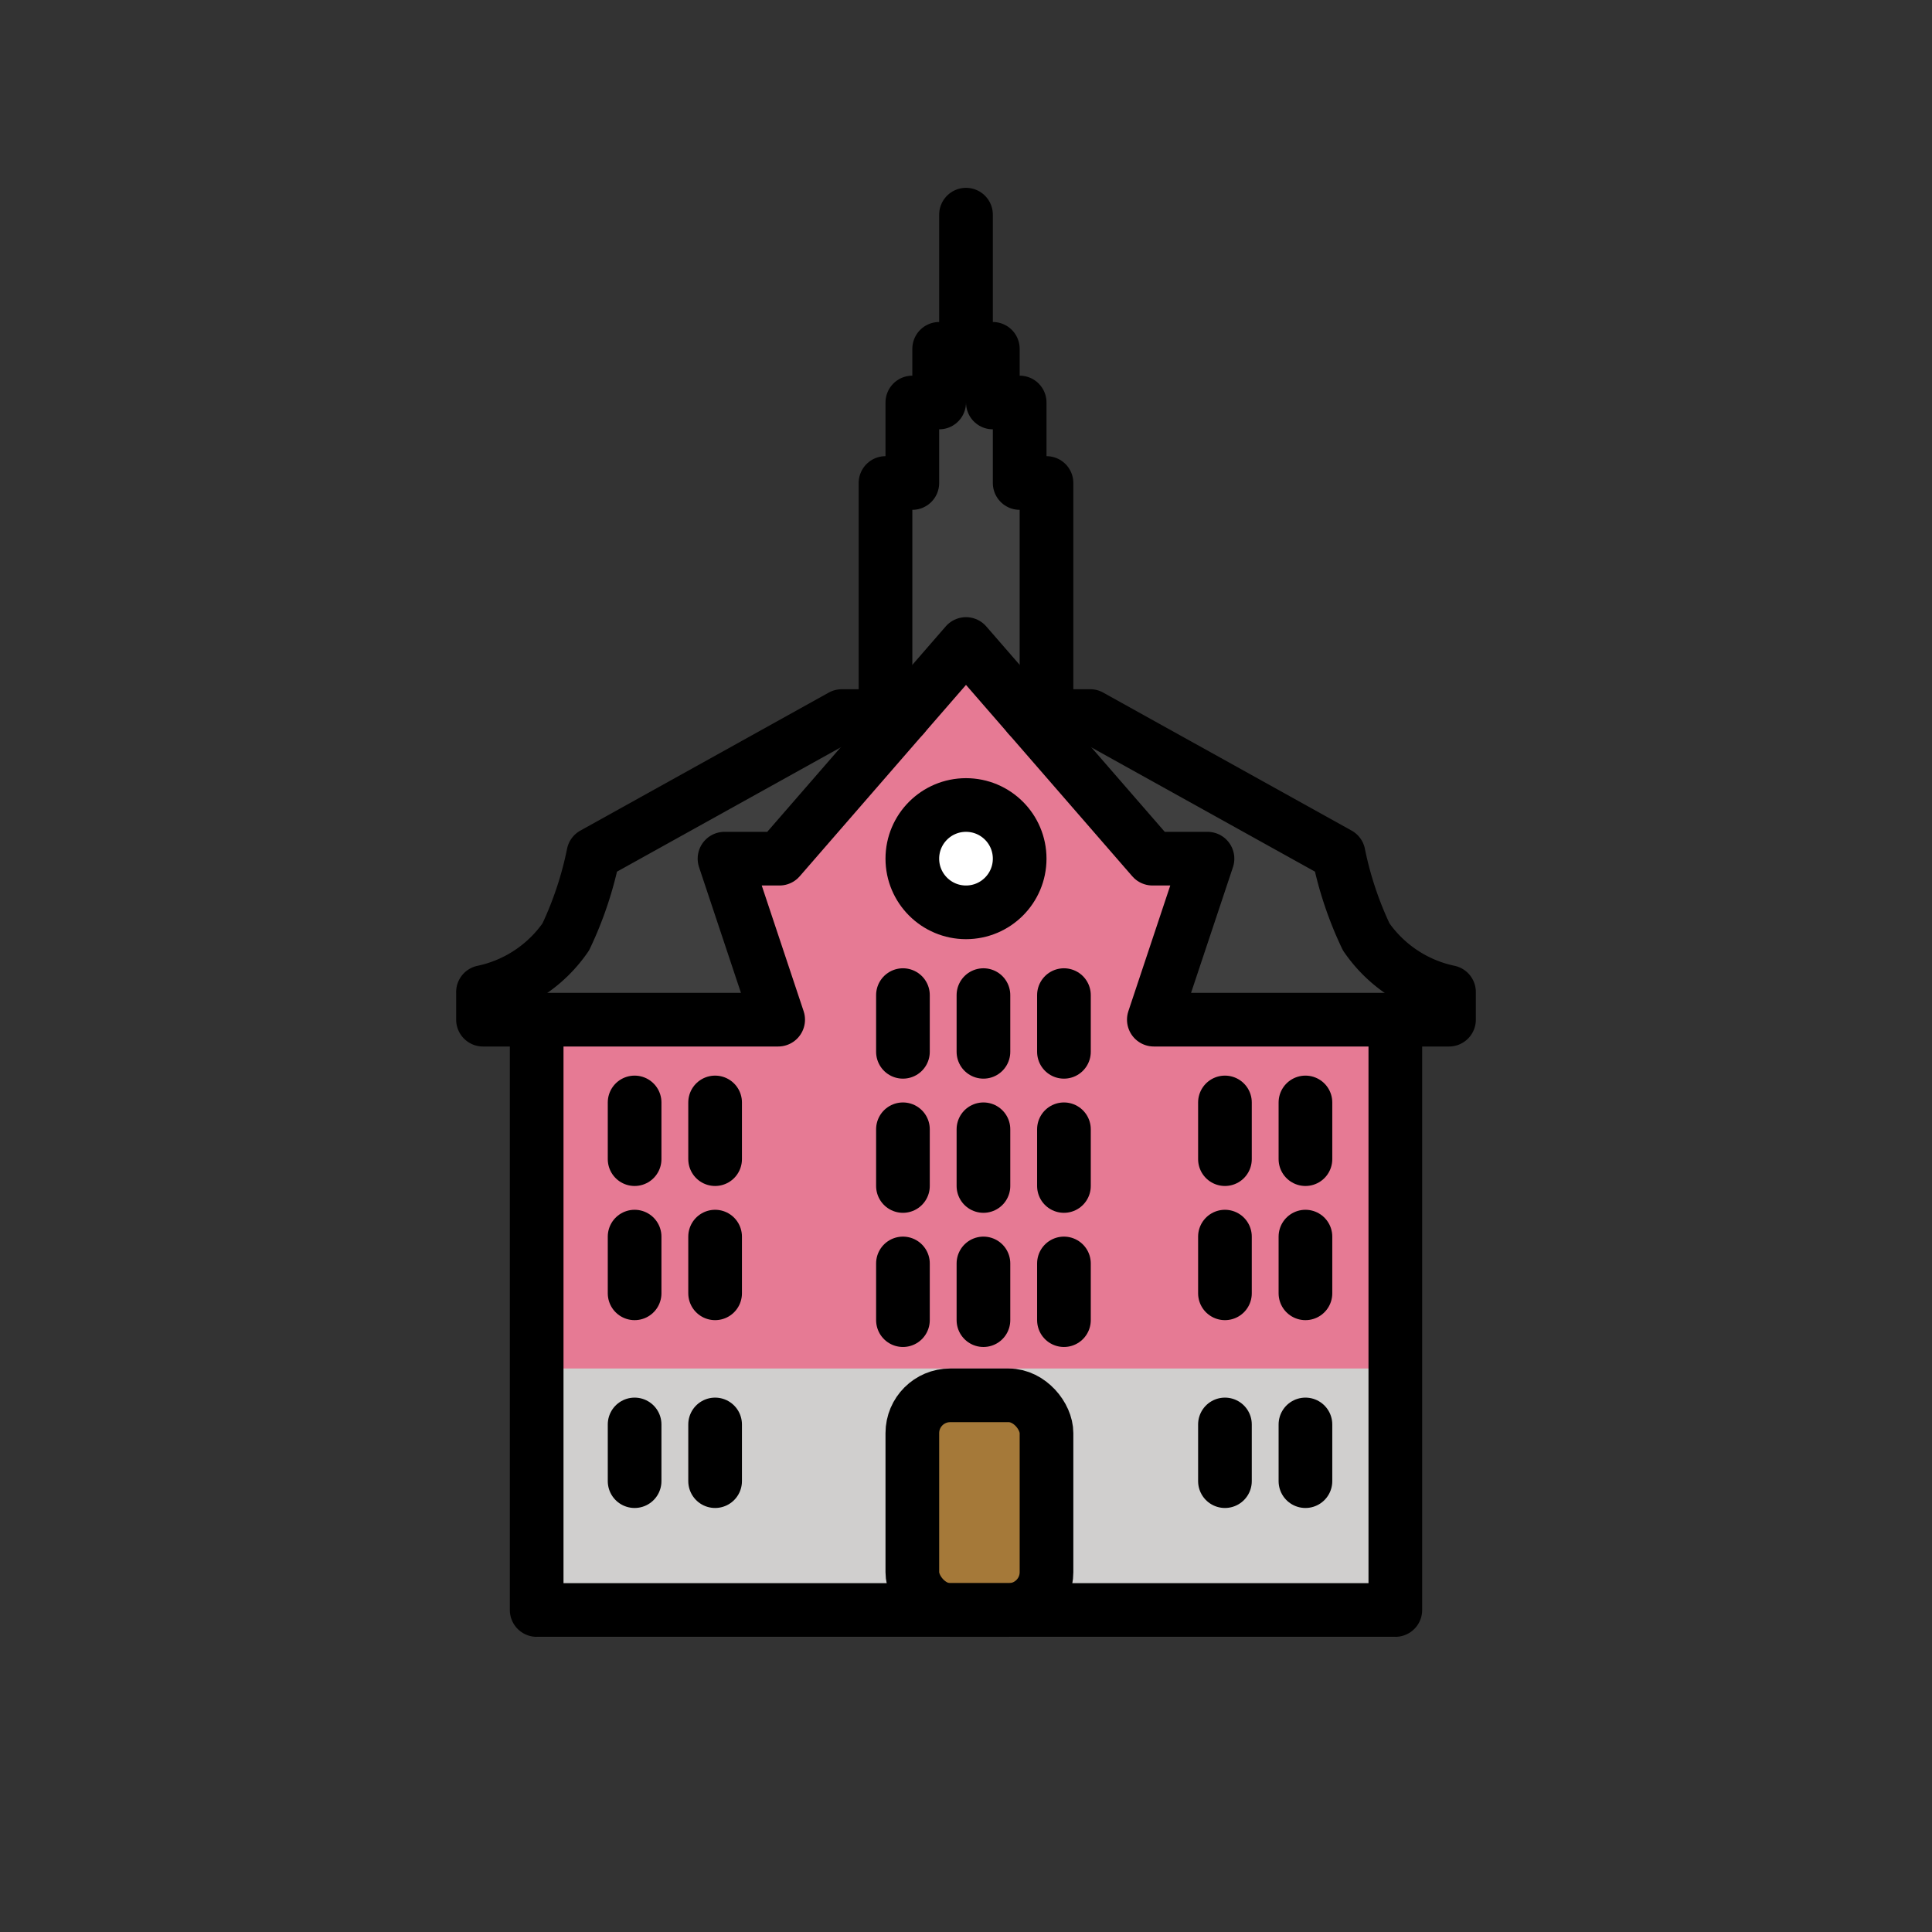 <svg id="emoji" viewBox="0 0 72 72" xmlns="http://www.w3.org/2000/svg">
  <rect x="0" y="0" width="72" height="72" fill="#333333" stroke="none"/>
  <g id="color">
    <polygon fill="#3f3f3f" points="38 18 38 15 37 15 37 13 35 13 35 15 34 15 34 18 33 18 33 26 39 26 39 18 38 18"/>
    <path fill="#3f3f3f" d="M20,38h9V32h.049l3.476-4,1.142-1.314H31.37l-9.257,5.143a13.341,13.341,0,0,1-1.028,3.086,4.99,4.99,0,0,1-3.086,2.057H18V38Z"/>
    <path fill="#3f3f3f" d="M50.914,34.914a13.344,13.344,0,0,1-1.029-3.086l-9.257-5.143H38.334L39.476,28l3.476,4H43v6H54V36.971A4.99,4.99,0,0,1,50.914,34.914Z"/>
    <polygon fill="#e67a94" points="43 38 45 32 42.951 32 39.476 28 36 24 32.524 28 29.049 32 27 32 29 38 20 38 20 51 20 60 52 60 52 51 52 38 43 38"/>
    <rect x="20" y="51" width="32" height="10" fill="#d0cfce"/>
    <circle cx="36" cy="32" r="2" fill="#fff"/>
    <rect x="34" y="52" rx="1.409" width="5" height="8" fill="#a57939"/>
  </g>
  <g id="line">
    <polyline fill="none" stroke="#000" stroke-linecap="round" stroke-linejoin="round" stroke-width="2" points="39 26 39 18 38 18 38 15 37 15 37 13 35 13 35 15 34 15 34 18 33 18 33 26"/>
    <rect x="34" y="52" rx="1.409" width="5" height="8" fill="none" stroke="#000" stroke-linecap="round" stroke-linejoin="round" stroke-width="2"/>
    <line x1="36" x2="36" y1="8" y2="13" fill="none" stroke="#000" stroke-linecap="round" stroke-linejoin="round" stroke-width="2"/>
    <line x1="33.65" x2="33.65" y1="42.085" y2="44.198" fill="none" stroke="#000" stroke-linecap="round" stroke-linejoin="round" stroke-width="2"/>
    <line x1="36.65" x2="36.65" y1="42.085" y2="44.198" fill="none" stroke="#000" stroke-linecap="round" stroke-linejoin="round" stroke-width="2"/>
    <line x1="39.65" x2="39.65" y1="42.085" y2="44.198" fill="none" stroke="#000" stroke-linecap="round" stroke-linejoin="round" stroke-width="2"/>
    <line x1="33.65" x2="33.65" y1="47.085" y2="49.198" fill="none" stroke="#000" stroke-linecap="round" stroke-linejoin="round" stroke-width="2"/>
    <line x1="36.65" x2="36.65" y1="47.085" y2="49.198" fill="none" stroke="#000" stroke-linecap="round" stroke-linejoin="round" stroke-width="2"/>
    <line x1="39.65" x2="39.65" y1="47.085" y2="49.198" fill="none" stroke="#000" stroke-linecap="round" stroke-linejoin="round" stroke-width="2"/>
    <line x1="23.65" x2="23.65" y1="41.085" y2="43.198" fill="none" stroke="#000" stroke-linecap="round" stroke-linejoin="round" stroke-width="2"/>
    <line x1="26.65" x2="26.65" y1="41.085" y2="43.198" fill="none" stroke="#000" stroke-linecap="round" stroke-linejoin="round" stroke-width="2"/>
    <line x1="23.65" x2="23.65" y1="46.085" y2="48.198" fill="none" stroke="#000" stroke-linecap="round" stroke-linejoin="round" stroke-width="2"/>
    <line x1="26.65" x2="26.65" y1="46.085" y2="48.198" fill="none" stroke="#000" stroke-linecap="round" stroke-linejoin="round" stroke-width="2"/>
    <line x1="45.65" x2="45.65" y1="41.085" y2="43.198" fill="none" stroke="#000" stroke-linecap="round" stroke-linejoin="round" stroke-width="2"/>
    <line x1="48.65" x2="48.65" y1="41.085" y2="43.198" fill="none" stroke="#000" stroke-linecap="round" stroke-linejoin="round" stroke-width="2"/>
    <line x1="45.65" x2="45.65" y1="46.085" y2="48.198" fill="none" stroke="#000" stroke-linecap="round" stroke-linejoin="round" stroke-width="2"/>
    <line x1="48.65" x2="48.65" y1="46.085" y2="48.198" fill="none" stroke="#000" stroke-linecap="round" stroke-linejoin="round" stroke-width="2"/>
    <line x1="33.65" x2="33.65" y1="37.085" y2="39.198" fill="none" stroke="#000" stroke-linecap="round" stroke-linejoin="round" stroke-width="2"/>
    <line x1="36.65" x2="36.65" y1="37.085" y2="39.198" fill="none" stroke="#000" stroke-linecap="round" stroke-linejoin="round" stroke-width="2"/>
    <line x1="39.65" x2="39.65" y1="37.085" y2="39.198" fill="none" stroke="#000" stroke-linecap="round" stroke-linejoin="round" stroke-width="2"/>
    <line x1="23.65" x2="23.65" y1="53.085" y2="55.198" fill="none" stroke="#000" stroke-linecap="round" stroke-linejoin="round" stroke-width="2"/>
    <line x1="26.65" x2="26.65" y1="53.085" y2="55.198" fill="none" stroke="#000" stroke-linecap="round" stroke-linejoin="round" stroke-width="2"/>
    <line x1="45.65" x2="45.65" y1="53.085" y2="55.198" fill="none" stroke="#000" stroke-linecap="round" stroke-linejoin="round" stroke-width="2"/>
    <line x1="48.65" x2="48.65" y1="53.085" y2="55.198" fill="none" stroke="#000" stroke-linecap="round" stroke-linejoin="round" stroke-width="2"/>
    <polygon fill="none" stroke="#000" stroke-linecap="round" stroke-linejoin="round" stroke-width="2" points="43 38 45 32 42.951 32 39.476 28 36 24 32.524 28 29.049 32 27 32 29 38 20 38 20 51 20 60 52 60 52 51 52 38 43 38"/>
    <circle cx="36" cy="32" r="2" fill="none" stroke="#000" stroke-miterlimit="10" stroke-width="2"/>
    <path fill="none" stroke="#000" stroke-linecap="round" stroke-linejoin="round" stroke-width="2" d="M33.666,26.686H31.37l-9.257,5.143a13.341,13.341,0,0,1-1.028,3.086,4.99,4.99,0,0,1-3.086,2.057H18V38h2"/>
    <path fill="none" stroke="#000" stroke-linecap="round" stroke-linejoin="round" stroke-width="2" d="M52,38h2V36.971a4.99,4.99,0,0,1-3.086-2.057,13.344,13.344,0,0,1-1.029-3.086l-9.257-5.143H38.334"/>
  </g>
</svg>

